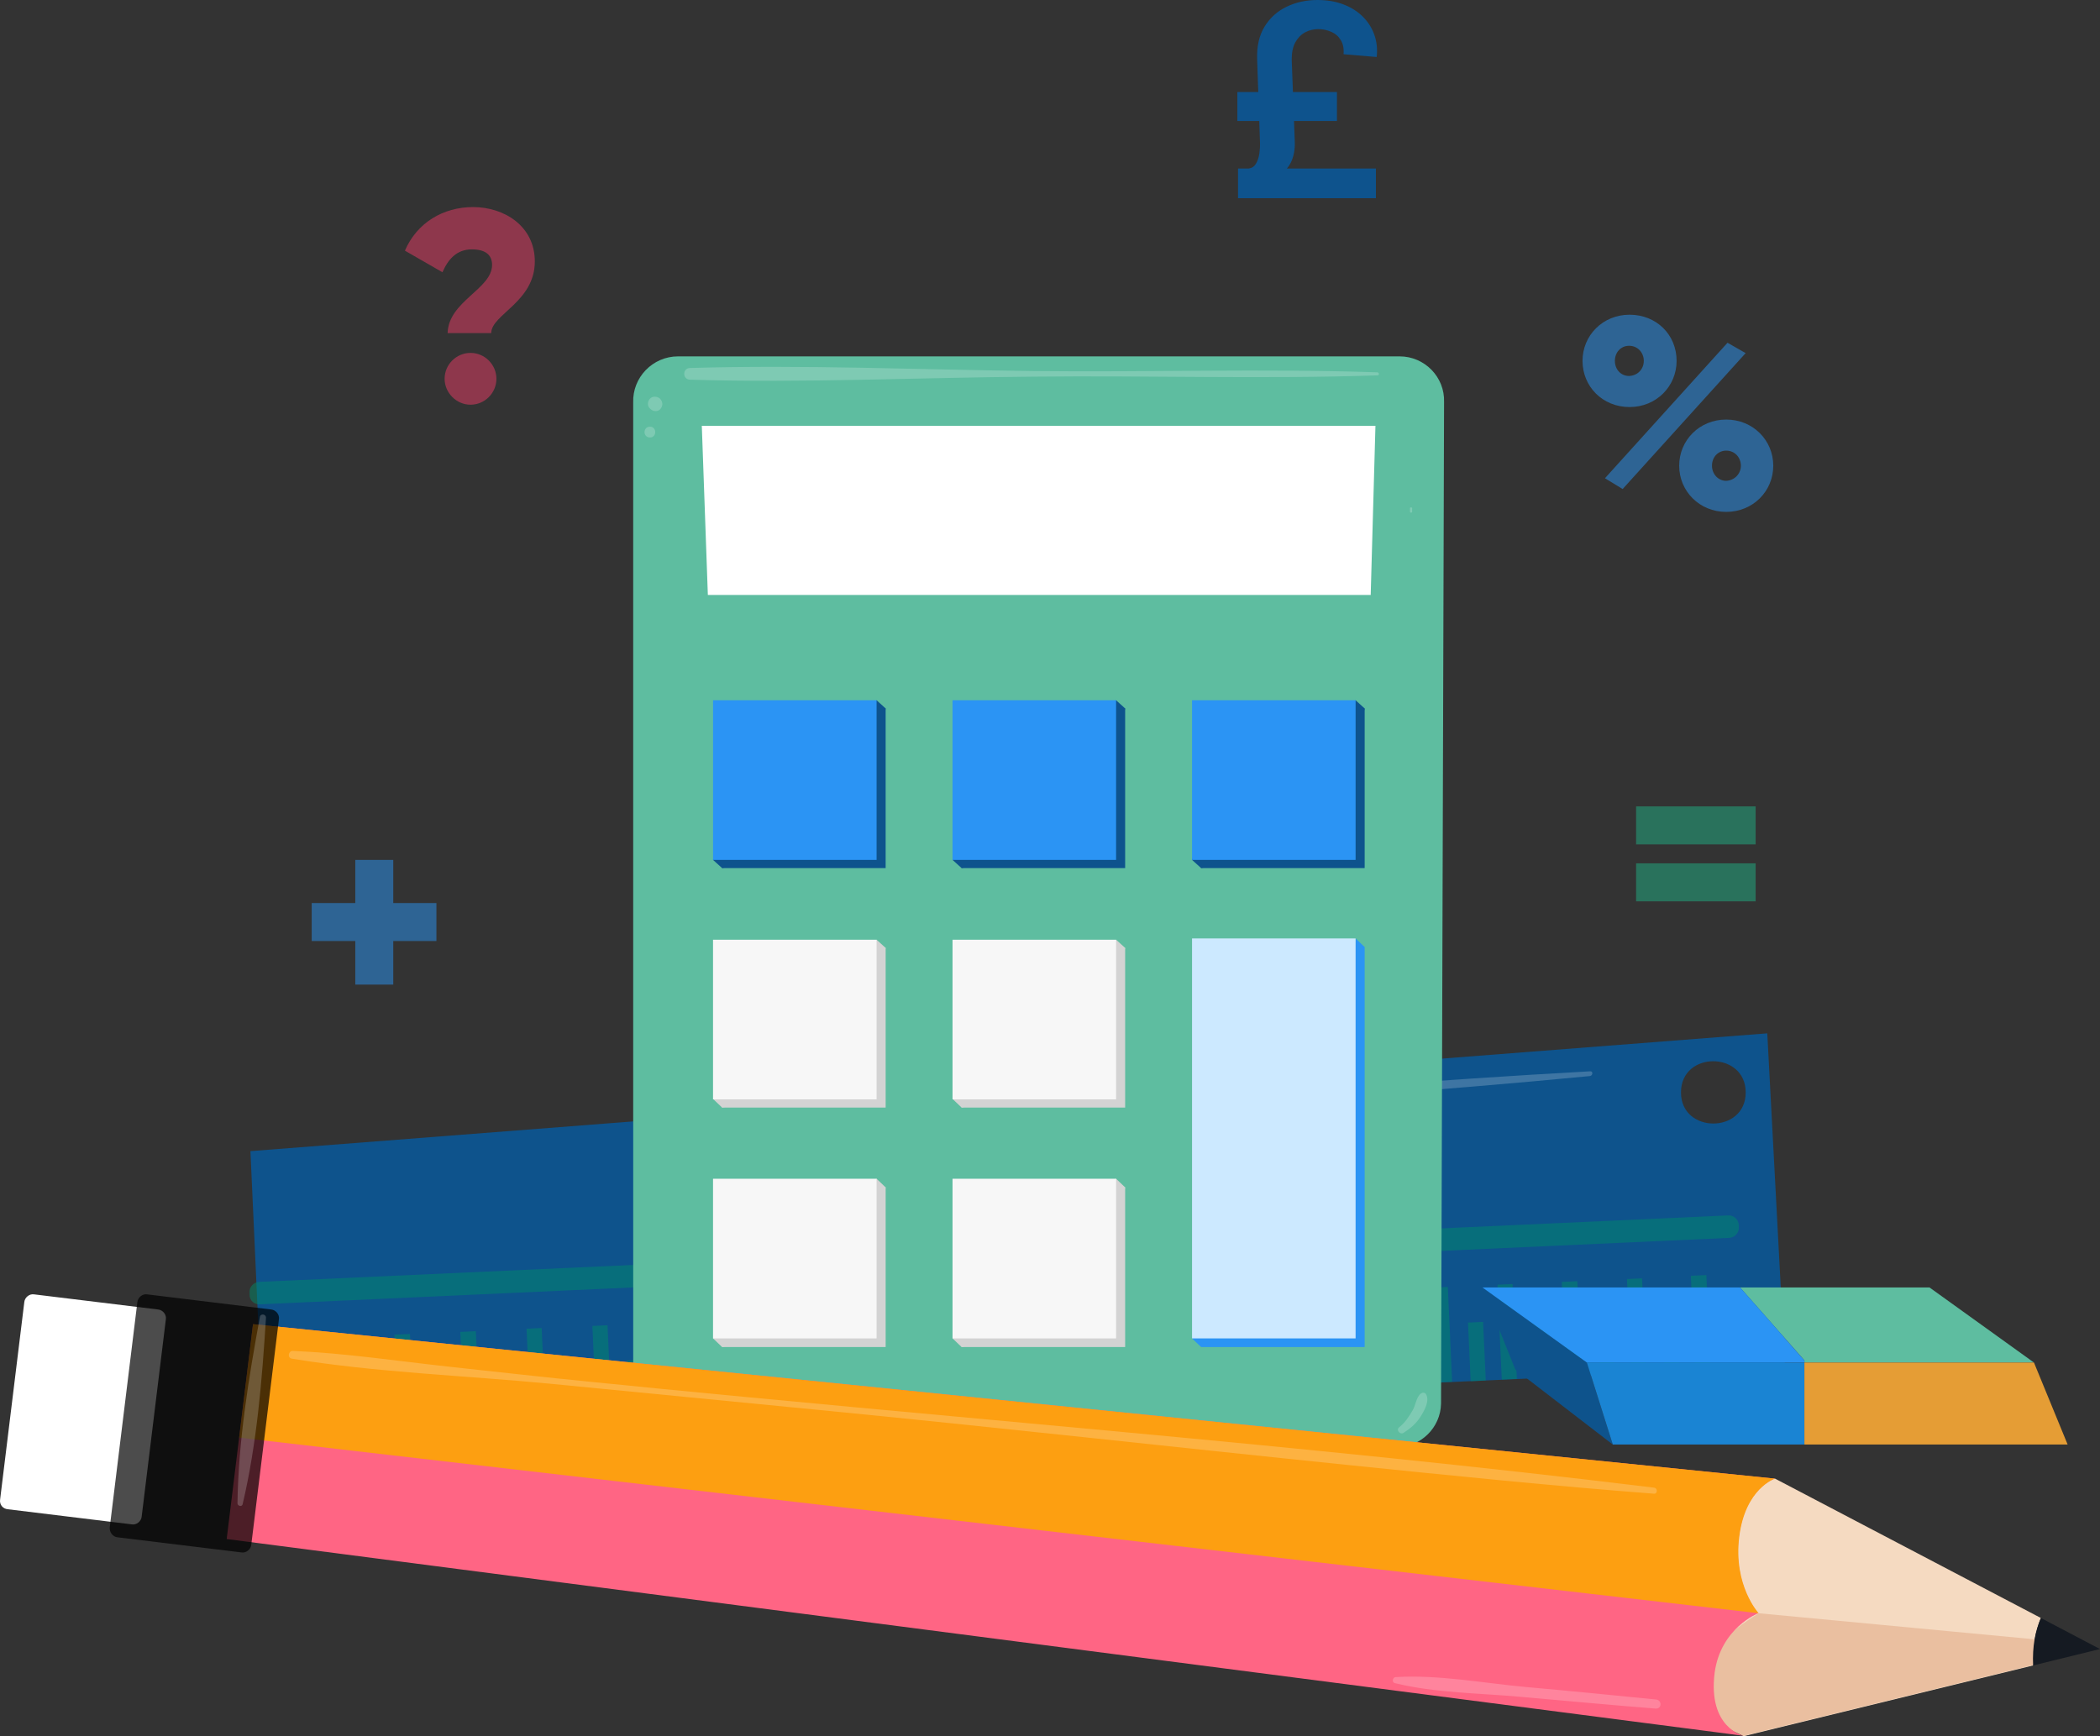 <?xml version="1.0" encoding="UTF-8" standalone="no"?>
<svg
   width="937.144"
   height="774.924"
   viewBox="0 0 937.144 774.924"
   fill="none"
   version="1.1"
   id="svg1074"
   sodipodiDocname="pricing-2.svg"
   inkscapeVersion="1.1.2 (b8e25be833, 2022-02-05)"
   xmlnsInkscape="http://www.inkscape.org/namespaces/inkscape"
   xmlnsSodipodi="http://sodipodi.sourceforge.net/DTD/sodipodi-0.dtd"
   xmlns="http://www.w3.org/2000/svg"
   xmlnsSvg="http://www.w3.org/2000/svg">
  <rect x="0" y="0" width="937.144" height="774.924" fill="#333333" stroke="none"/>
  <defs
     id="defs1078" />
  <sodipodiNamedview
     id="namedview1076"
     pagecolor="#ffffff"
     bordercolor="#666666"
     borderopacity="1.0"
     inkscapePageshadow="2"
     inkscapePageopacity="0.0"
     inkscapePagecheckerboard="0"
     showgrid="false"
     fit-margin-top="0"
     fit-margin-left="0"
     fit-margin-right="0"
     fit-margin-bottom="0"
     inkscapeZoom="1.006"
     inkscapeCx="494.421"
     inkscapeCy="373.673"
     inkscapeWindow-width="1920"
     inkscapeWindow-height="1017"
     inkscapeWindow-x="-8"
     inkscapeWindow-y="-8"
     inkscapeWindow-maximized="1"
     inkscapeCurrent-layer="svg1074" />
  <path
     d="m 796.562,610.077 -7.896,-148.862 -676.912,52.573 5.777,127.102 z m -46.411,-122.479 c 0,-18.68 28.886,-18.488 28.886,0 0,18.487 -28.886,18.487 -28.886,0 z"
     fill="#0e538c"
     id="path824" />
  <path
     opacity="0.5"
     d="m 111.369,577.917 v -0.963 c -0.193,-2.504 1.733,-4.622 4.237,-4.815 l 655.536,-29.657 c 2.503,-0.192 4.621,1.734 4.814,4.237 v 0.963 c 0.193,2.504 -1.733,4.622 -4.237,4.815 l -655.728,29.657 c -2.504,0.192 -4.622,-1.734 -4.622,-4.237 z"
     fill="#008a6a"
     id="path826" />
  <path
     opacity="0.5"
     d="m 763.396,611.435 -1.919,-42.325 -6.926,0.314 1.919,42.325 z"
     fill="#008a6a"
     id="path828" />
  <path
     opacity="0.5"
     d="m 749.512,612.159 -1.187,-26.164 -6.733,0.305 1.186,26.165 z"
     fill="#008a6a"
     id="path830" />
  <path
     opacity="0.5"
     d="m 734.704,612.893 -1.919,-42.324 -6.734,0.305 1.92,42.325 z"
     fill="#008a6a"
     id="path832" />
  <path
     opacity="0.5"
     d="m 720.619,613.434 -1.186,-26.165 -6.734,0.306 1.187,26.164 z"
     fill="#008a6a"
     id="path834" />
  <path
     opacity="0.5"
     d="m 705.811,614.168 -1.92,-42.325 -6.926,0.314 1.92,42.325 z"
     fill="#008a6a"
     id="path836" />
  <path
     opacity="0.5"
     d="m 691.919,614.699 -1.187,-26.164 -6.733,0.305 1.186,26.165 z"
     fill="#008a6a"
     id="path838" />
  <path
     opacity="0.5"
     d="m 676.917,615.442 -1.919,-42.325 -6.733,0.306 1.919,42.325 z"
     fill="#008a6a"
     id="path840" />
  <path
     opacity="0.5"
     d="m 663.034,616.166 -1.186,-26.164 -6.734,0.305 1.187,26.165 z"
     fill="#008a6a"
     id="path842" />
  <path
     opacity="0.5"
     d="m 648.025,616.717 -1.919,-42.325 -6.734,0.305 1.92,42.325 z"
     fill="#008a6a"
     id="path844" />
  <path
     opacity="0.5"
     d="m 634.141,617.441 -1.186,-26.165 -6.926,0.314 1.186,26.165 z"
     fill="#008a6a"
     id="path846" />
  <path
     opacity="0.5"
     d="m 619.132,617.991 -1.919,-42.325 -6.926,0.314 1.919,42.325 z"
     fill="#008a6a"
     id="path848" />
  <path
     opacity="0.5"
     d="m 605.248,618.715 -1.186,-26.164 -6.734,0.305 1.187,26.164 z"
     fill="#008a6a"
     id="path850" />
  <path
     opacity="0.5"
     d="m 590.44,619.449 -1.92,-42.325 -6.926,0.315 1.92,42.324 z"
     fill="#008a6a"
     id="path852" />
  <path
     opacity="0.5"
     d="m 576.355,619.99 -1.186,-26.165 -6.926,0.314 1.186,26.165 z"
     fill="#008a6a"
     id="path854" />
  <path
     opacity="0.5"
     d="m 561.547,620.724 -1.92,-42.325 -6.733,0.306 1.919,42.324 z"
     fill="#008a6a"
     id="path856" />
  <path
     opacity="0.5"
     d="m 547.654,621.256 -1.186,-26.165 -6.734,0.306 1.187,26.164 z"
     fill="#008a6a"
     id="path858" />
  <path
     opacity="0.5"
     d="m 532.654,621.998 -1.92,-42.325 -6.926,0.314 1.92,42.325 z"
     fill="#008a6a"
     id="path860" />
  <path
     opacity="0.5"
     d="m 518.761,622.53 -1.186,-26.165 -6.926,0.314 1.186,26.165 z"
     fill="#008a6a"
     id="path862" />
  <path
     opacity="0.5"
     d="m 503.761,623.273 -1.92,-42.325 -6.925,0.314 1.919,42.325 z"
     fill="#008a6a"
     id="path864" />
  <g
     opacity="0.5"
     id="g916"
     transform="translate(-0.784,-27.534)">
    <path
       d="m 490.661,651.531 -1.187,-26.164 -6.733,0.305 1.186,26.164 z"
       fill="#008a6a"
       id="path866" />
    <path
       d="m 475.652,652.081 -1.92,-42.325 -6.926,0.314 1.92,42.325 z"
       fill="#008a6a"
       id="path868" />
    <path
       d="m 461.768,652.805 -1.186,-26.165 -6.733,0.306 1.186,26.164 z"
       fill="#008a6a"
       id="path870" />
    <path
       d="m 446.951,653.347 -1.919,-42.325 -6.734,0.305 1.919,42.325 z"
       fill="#008a6a"
       id="path872" />
    <path
       d="m 432.874,654.08 -1.186,-26.164 -6.926,0.314 1.186,26.164 z"
       fill="#008a6a"
       id="path874" />
    <path
       d="m 418.067,654.814 -1.92,-42.325 -6.733,0.305 1.919,42.325 z"
       fill="#008a6a"
       id="path876" />
    <path
       d="m 404.174,655.345 -1.186,-26.164 -6.926,0.314 1.186,26.164 z"
       fill="#008a6a"
       id="path878" />
    <path
       d="m 389.174,656.088 -1.92,-42.325 -6.733,0.306 1.919,42.324 z"
       fill="#008a6a"
       id="path880" />
    <path
       d="m 375.281,656.62 -1.187,-26.164 -6.926,0.314 1.187,26.164 z"
       fill="#008a6a"
       id="path882" />
    <path
       d="m 360.281,657.362 -1.92,-42.324 -6.926,0.314 1.92,42.324 z"
       fill="#008a6a"
       id="path884" />
    <path
       d="m 346.397,658.087 -1.187,-26.165 -6.733,0.305 1.186,26.165 z"
       fill="#008a6a"
       id="path886" />
    <path
       d="m 331.387,658.637 -1.919,-42.325 -6.733,0.305 1.919,42.325 z"
       fill="#008a6a"
       id="path888" />
    <path
       d="m 317.503,659.361 -1.186,-26.164 -6.926,0.314 1.186,26.164 z"
       fill="#008a6a"
       id="path890" />
    <path
       d="m 302.687,659.902 -1.919,-42.324 -6.926,0.314 1.919,42.325 z"
       fill="#008a6a"
       id="path892" />
    <path
       d="m 288.611,660.636 -1.187,-26.165 -6.926,0.314 1.187,26.165 z"
       fill="#008a6a"
       id="path894" />
    <path
       d="m 273.803,661.37 -1.92,-42.325 -6.733,0.305 1.919,42.325 z"
       fill="#008a6a"
       id="path896" />
    <path
       d="m 259.91,661.901 -1.186,-26.164 -6.926,0.314 1.186,26.164 z"
       fill="#008a6a"
       id="path898" />
    <path
       d="m 244.419,662.599 -1.919,-42.325 -6.733,0.306 1.918,42.325 z"
       fill="#008a6a"
       id="path900" />
    <path
       d="m 230.535,663.324 -1.187,-26.165 -6.733,0.306 1.186,26.164 z"
       fill="#008a6a"
       id="path902" />
    <path
       d="m 215.044,664.022 -1.919,-42.325 -6.926,0.314 1.919,42.325 z"
       fill="#008a6a"
       id="path904" />
    <path
       d="m 201.151,664.554 -1.187,-26.165 -6.926,0.314 1.187,26.165 z"
       fill="#008a6a"
       id="path906" />
    <path
       d="m 185.659,665.251 -1.919,-42.324 -6.926,0.314 1.92,42.324 z"
       fill="#008a6a"
       id="path908" />
    <path
       d="m 171.776,665.976 -1.187,-26.164 -6.925,0.314 1.186,26.164 z"
       fill="#008a6a"
       id="path910" />
    <path
       d="m 156.284,666.674 -1.919,-42.325 -6.926,0.314 1.919,42.325 z"
       fill="#008a6a"
       id="path912" />
    <path
       d="m 142.391,667.206 -1.186,-26.164 -6.734,0.305 1.187,26.164 z"
       fill="#008a6a"
       id="path914" />
  </g>
  <g
     opacity="0.2"
     id="g920"
     transform="translate(-0.784,-27.534)">
    <path
       d="m 710.3,505.695 c -69.906,3.852 -139.811,9.629 -209.525,15.022 -34.279,2.696 -68.558,5.007 -102.836,7.895 -35.435,3.082 -71.447,4.237 -106.689,8.666 -1.155,0.193 -1.348,1.926 0,1.926 35.627,-0.963 71.254,-5.2 106.689,-7.318 34.278,-2.118 68.557,-5.007 102.836,-7.51 69.906,-5.2 139.812,-9.822 209.525,-16.562 1.348,-0.193 1.541,-2.311 0,-2.119 z"
       fill="#ffffff"
       id="path918" />
  </g>
  <g
     opacity="0.5"
     id="g924"
     transform="translate(-0.784,-27.534)">
    <path
       d="m 195.539,447.537 h -19.257 v 19.45 h -16.947 v -19.45 H 139.884 V 430.59 h 19.451 v -19.258 h 16.947 v 19.258 h 19.257 z"
       fill="#2995f5"
       id="path922" />
  </g>
  <g
     opacity="0.5"
     id="g928"
     transform="translate(-0.784,-27.534)">
    <path
       d="m 220.382,145.767 c 0,-4.237 -2.696,-6.933 -9.051,-6.933 -6.741,0 -10.592,4.429 -13.096,10.207 l -16.754,-9.629 c 5.392,-12.518 17.139,-19.451 30.427,-19.451 13.866,0 27.539,8.474 27.539,24.265 0,18.103 -19.45,23.687 -19.45,31.968 h -19.451 c 0.385,-14.251 19.836,-19.643 19.836,-30.427 z m -21.184,50.841 c 0,-6.356 5.2,-11.555 11.555,-11.555 6.355,0 11.555,5.199 11.555,11.555 0,6.355 -5.2,11.554 -11.555,11.554 -6.355,0 -11.555,-5.392 -11.555,-11.554 z"
       fill="#ea3c66"
       id="path926" />
  </g>
  <g
     opacity="0.5"
     id="g932"
     transform="translate(-0.784,-27.534)">
    <path
       d="m 730.906,387.452 h 53.344 v 16.947 h -53.344 z m 0,25.421 h 53.344 v 16.947 h -53.344 z"
       fill="#1fb185"
       id="path930" />
  </g>
  <g
     opacity="0.5"
     id="g936"
     transform="translate(-0.784,-27.534)">
    <path
       d="M 707,188.606 C 707,177.244 716.051,168 727.991,168 c 11.94,0 20.991,8.859 20.991,20.606 0,11.362 -9.051,20.606 -20.991,20.606 -12.132,0 -20.991,-9.244 -20.991,-20.606 z m 64.706,-8.088 8.089,4.621 -54.885,60.663 -7.896,-4.815 z m -37.36,8.088 c 0,-3.659 -2.696,-6.74 -6.548,-6.74 -3.659,0 -6.355,2.888 -6.355,6.74 0,3.851 2.696,6.74 6.355,6.74 4.045,-0.192 6.548,-3.274 6.548,-6.74 z m 15.791,46.796 c 0,-11.362 9.052,-20.606 20.991,-20.606 11.94,0 20.992,9.244 20.992,20.606 0,11.362 -9.052,20.606 -20.992,20.606 -11.939,0 -20.991,-9.244 -20.991,-20.606 z m 27.539,0 c 0,-3.659 -2.696,-6.74 -6.548,-6.74 -3.658,0 -6.355,2.889 -6.355,6.74 0,3.659 2.697,6.741 6.355,6.741 3.852,-0.193 6.548,-3.274 6.548,-6.741 z"
       fill="#2995f5"
       id="path934" />
  </g>
  <path
     d="m 282.571,179.665 v 446.974 c 0.385,10.785 9.243,19.258 19.835,19.258 h 320.835 c 10.785,0 19.643,-8.666 19.836,-19.45 l 1.348,-446.974 c 0.385,-11.17 -8.666,-20.413 -19.836,-20.413 h -321.99 c -11.362,0 -20.414,9.436 -20.028,20.605 z"
     fill="#5ebda0"
     id="path938" />
  <path
     d="m 611.687,265.555 2.118,-75.49 h -300.614 l 2.696,75.49 z"
     fill="#ffffff"
     id="path940" />
  <path
     d="m 395.229,316.203 h -72.987 v 71.254 h 72.987 z"
     fill="#0e538d"
     id="path942" />
  <path
     d="m 324.938,359.341 -6.74,24.457 4.044,3.659 17.91,-3.852 z"
     fill="#0e538d"
     id="path944" />
  <path
     d="m 368.461,321.595 22.724,-9.051 4.044,3.659 -3.081,13.673 z"
     fill="#0e538d"
     id="path946" />
  <path
     d="m 391.185,312.544 h -72.987 v 71.254 h 72.987 z"
     fill="#2b94f4"
     id="path948" />
  <path
     d="m 502.11,316.203 h -72.987 v 71.254 h 72.987 z"
     fill="#0e538d"
     id="path950" />
  <path
     d="m 431.819,359.341 -6.74,24.457 4.044,3.659 17.91,-3.852 z"
     fill="#0e538d"
     id="path952" />
  <path
     d="m 475.341,321.595 22.725,-9.051 4.044,3.659 -3.081,13.673 z"
     fill="#0e538d"
     id="path954" />
  <path
     d="m 498.066,312.544 h -72.987 v 71.254 h 72.987 z"
     fill="#2b94f4"
     id="path956" />
  <path
     d="m 608.991,316.203 h -72.987 v 71.254 h 72.987 z"
     fill="#0e538d"
     id="path958" />
  <path
     d="m 538.7,359.341 -6.74,24.457 4.044,3.659 17.91,-3.852 z"
     fill="#0e538d"
     id="path960" />
  <path
     d="m 582.222,321.595 22.725,-9.051 4.044,3.659 -3.082,13.673 z"
     fill="#0e538d"
     id="path962" />
  <path
     d="m 604.947,312.544 h -72.987 v 71.254 h 72.987 z"
     fill="#2b94f4"
     id="path964" />
  <path
     d="m 395.229,423.084 h -72.987 v 71.254 h 72.987 z"
     fill="#d3d3d3"
     id="path966" />
  <path
     d="m 324.938,466.221 -6.74,24.265 4.044,3.852 17.91,-3.852 z"
     fill="#d3d3d3"
     id="path968" />
  <path
     d="m 368.461,428.476 22.724,-9.051 4.044,3.659 -3.081,13.673 z"
     fill="#d3d3d3"
     id="path970" />
  <path
     d="m 391.185,419.425 h -72.987 v 71.254 h 72.987 z"
     fill="#f7f7f7"
     id="path972" />
  <path
     d="m 502.11,423.084 h -72.987 v 71.254 h 72.987 z"
     fill="#d3d3d3"
     id="path974" />
  <path
     d="m 431.819,466.221 -6.74,24.265 4.044,3.852 17.91,-3.852 z"
     fill="#d3d3d3"
     id="path976" />
  <path
     d="m 475.341,428.476 22.725,-9.051 4.044,3.659 -3.081,13.673 z"
     fill="#d3d3d3"
     id="path978" />
  <path
     d="m 498.066,419.425 h -72.987 v 71.254 h 72.987 z"
     fill="#f7f7f7"
     id="path980" />
  <path
     d="m 395.229,529.965 h -72.987 v 71.254 h 72.987 z"
     fill="#d3d3d3"
     id="path982" />
  <path
     d="m 324.938,572.91 -6.74,24.457 4.044,3.852 17.91,-3.852 z"
     fill="#d3d3d3"
     id="path984" />
  <path
     d="m 368.461,535.357 22.724,-9.244 4.044,3.852 -3.081,13.673 z"
     fill="#d3d3d3"
     id="path986" />
  <path
     d="m 391.185,526.113 h -72.987 v 71.254 h 72.987 z"
     fill="#f7f7f7"
     id="path988" />
  <path
     d="m 502.11,529.965 h -72.987 v 71.254 h 72.987 z"
     fill="#d3d3d3"
     id="path990" />
  <path
     d="m 431.819,572.91 -6.74,24.457 4.044,3.852 17.91,-3.852 z"
     fill="#d3d3d3"
     id="path992" />
  <path
     d="m 475.341,535.357 22.725,-9.244 4.044,3.852 -3.081,13.673 z"
     fill="#d3d3d3"
     id="path994" />
  <path
     d="m 498.066,526.113 h -72.987 v 71.254 h 72.987 z"
     fill="#f7f7f7"
     id="path996" />
  <path
     d="m 604.947,418.847 -9.437,111.118 h -59.506 v 52.959 l -4.044,14.443 4.044,3.852 h 72.987 v -178.52 z"
     fill="#2b94f4"
     id="path998" />
  <path
     d="m 604.947,418.847 h -72.987 v 178.52 h 72.987 z"
     fill="#cce9ff"
     id="path1000" />
  <g
     opacity="0.2"
     id="g1004"
     transform="translate(-0.784,-27.534)">
    <path
       d="m 308.582,196.993 c 51.034,1.54 102.259,-0.963 153.485,-1.348 51.226,-0.578 102.259,1.155 153.485,-0.578 0.77,0 0.77,-1.155 0,-1.348 -51.033,-1.733 -102.259,0 -153.485,-0.578 -51.033,-0.578 -102.451,-2.888 -153.485,-1.348 -3.274,0.193 -3.274,5.007 0,5.2 z"
       fill="#ffffff"
       id="path1002" />
  </g>
  <g
     opacity="0.2"
     id="g1010"
     transform="translate(-0.784,-27.534)">
    <path
       d="m 626.144,665.728 c 5.007,-3.467 8.473,-9.051 9.436,-15.214 z"
       fill="#ffffff"
       id="path1006" />
    <path
       d="m 627.107,667.076 c 3.274,-2.119 5.777,-4.237 7.896,-7.703 1.54,-2.504 3.851,-6.741 2.118,-9.629 -0.578,-0.771 -1.541,-0.77 -2.311,-0.193 -2.118,1.733 -2.311,5.392 -3.659,7.511 -1.541,2.696 -3.466,5.585 -5.97,7.51 -1.54,1.156 0.385,3.467 1.926,2.504 z"
       fill="#ffffff"
       id="path1008" />
  </g>
  <g
     opacity="0.2"
     id="g1014"
     transform="translate(-0.784,-27.534)">
    <path
       d="m 629.995,254.574 c 0,0.385 0,0.962 0,1.348 0,0.577 0.963,0.577 0.963,0 0,-0.386 0,-0.963 0,-1.348 0.193,-0.771 -1.155,-0.771 -0.963,0 z"
       fill="#ffffff"
       id="path1012" />
  </g>
  <g
     opacity="0.2"
     id="g1020"
     transform="translate(-0.784,-27.534)">
    <path
       d="m 291.636,651.862 c -0.193,3.467 2.696,6.741 6.163,6.933 z"
       fill="#ffffff"
       id="path1016" />
    <path
       d="m 291.251,650.322 c -3.082,0.962 -1.733,5.007 -0.578,6.932 1.541,2.311 3.852,3.852 6.548,4.237 2.888,0.385 3.273,-4.237 0.77,-5.007 -1.541,-0.385 -2.696,-1.155 -3.466,-2.503 -0.578,-1.541 -1.156,-4.43 -3.274,-3.659 z"
       fill="#ffffff"
       id="path1018" />
  </g>
  <g
     opacity="0.2"
     id="g1026"
     transform="translate(-0.784,-27.534)">
    <path
       d="m 292.213,206.622 c 0.386,0.385 0.963,0.962 1.348,1.348 z"
       fill="#ffffff"
       id="path1022" />
    <path
       d="m 290.865,209.895 0.193,0.193 c 1.156,1.156 3.274,1.348 4.429,0 1.156,-1.348 1.156,-3.081 0,-4.429 l -0.192,-0.193 c -1.156,-1.155 -3.467,-1.155 -4.43,0 -1.155,1.156 -1.348,3.274 0,4.429 z"
       fill="#ffffff"
       id="path1024" />
  </g>
  <g
     opacity="0.2"
     id="g1030"
     transform="translate(-0.784,-27.534)">
    <path
       d="m 290.866,222.798 c 3.081,0 3.081,-4.814 0,-4.814 -3.274,0 -3.274,4.814 0,4.814 z"
       fill="#ffffff"
       id="path1028" />
  </g>
  <path
     d="m 661.565,574.643 14.636,36.59 43.522,33.508 -11.554,-36.589 z"
     fill="#0e538c"
     id="path1032" />
  <path
     d="m 805.228,608.152 h 102.452 l -46.604,-33.509 h -84.542 l 28.694,32.546 z"
     fill="#5ebda0"
     id="path1034" />
  <path
     d="m 805.228,607.189 -28.694,-32.546 h -114.969 l 46.604,33.509 h 97.059 z"
     fill="#2b94f4"
     id="path1036" />
  <path
     d="m 708.169,608.152 11.554,36.589 h 85.505 v -36.589 z"
     fill="#1a84d3"
     id="path1038" />
  <path
     d="m 907.679,608.152 h -102.451 v 36.589 h 117.472 z"
     fill="#e59d35"
     id="path1040" />
  <path
     d="m 910.761,722.158 -118.628,-62.203 c -63.166,5.585 -64.707,77.994 -64.707,77.994 l 50.648,36.975 129.22,-31.582 c -0.385,-8.474 1.156,-15.407 3.467,-21.184 z"
     fill="#f5dac1"
     id="path1042" />
  <path
     d="m 784.814,720.039 132.494,12.518 -10.014,10.592 -129.22,31.583 c 0,0 -51.418,-18.103 6.74,-54.693 z"
     fill="#eabfa0"
     id="path1044" />
  <path
     d="m 910.761,722.158 c -2.504,5.777 -3.852,12.71 -3.467,21.183 l 29.85,-7.318 z"
     fill="#151a22"
     id="path1046" />
  <path
     d="m 765.172,746.615 c 2.696,-20.028 19.45,-26.576 19.45,-26.576 0,0 -11.362,-12.325 -8.666,-34.086 2.696,-21.761 15.984,-25.998 15.984,-25.998 l -679.03,-68.943 -11.748,95.904 676.912,87.816 c 0,0 -15.984,-3.467 -12.902,-28.117 z"
     fill="#ff6584"
     id="path1048" />
  <path
     d="m 784.814,720.039 c 0,0 -11.362,-12.325 -8.666,-34.086 2.696,-21.761 15.984,-25.998 15.984,-25.998 l -679.223,-68.943 -6.162,50.648 z"
     fill="#fd9f11"
     id="path1050" />
  <path
     d="M 0.059,669.199 10.843,581.191 c 0.193,-2.119 2.311,-3.852 4.429,-3.467 l 55.27,6.74 c 2.118,0.193 3.852,2.311 3.466,4.43 l -10.784,88.008 c -0.193,2.118 -2.311,3.852 -4.429,3.466 l -55.27,-6.74 c -2.311,-0.192 -3.852,-2.118 -3.466,-4.429 z"
     fill="#ffffff"
     id="path1052" />
  <path
     d="m 48.974,681.716 12.325,-100.525 c 0.193,-2.119 2.311,-3.852 4.429,-3.467 l 55.27,6.74 c 2.118,0.193 3.851,2.311 3.466,4.43 l -12.325,100.526 c -0.192,2.118 -2.311,3.851 -4.429,3.466 l -55.27,-6.74 c -2.118,-0.193 -3.659,-2.311 -3.466,-4.43 z"
     fill="#000000"
     fill-opacity="0.7"
     id="path1054" />
  <g
     opacity="0.2"
     id="g1058"
     transform="translate(-0.784,-27.534)">
    <path
       d="M 738.995,691.533 C 581.466,672.276 422.974,660.336 265.06,644.352 c -21.762,-2.119 -43.33,-4.622 -64.899,-6.933 -22.724,-2.504 -45.834,-5.97 -68.75,-6.933 -1.926,0 -2.504,3.081 -0.386,3.467 37.746,6.162 77.032,7.51 115.162,11.169 40.056,3.852 80.305,7.896 120.361,11.747 78.957,7.703 157.914,16.562 236.871,24.65 45.256,4.622 90.32,9.244 135.576,12.71 1.54,0 1.54,-2.503 0,-2.696 z"
       fill="#ffffff"
       id="path1056" />
  </g>
  <g
     opacity="0.2"
     id="g1062"
     transform="translate(-0.784,-27.534)">
    <path
       d="m 116.775,615.272 c -5.007,27.154 -9.629,55.463 -10.014,83.194 0,1.348 2.118,1.733 2.311,0.385 6.355,-26.961 8.666,-55.462 10.399,-83.001 0.192,-1.926 -2.504,-2.118 -2.696,-0.578 z"
       fill="#ffffff"
       id="path1060" />
  </g>
  <g
     opacity="0.2"
     id="g1066"
     transform="translate(-0.784,-27.534)">
    <path
       d="m 50.335,616.235 c -4.814,10.592 -4.622,25.035 -6.162,36.59 -1.733,14.443 -3.466,28.694 -3.659,43.138 0,1.925 2.889,2.311 3.466,0.385 3.081,-13.096 4.814,-26.383 6.355,-39.864 1.541,-12.517 5.585,-27.346 3.274,-39.864 -0.385,-1.348 -2.696,-1.733 -3.274,-0.385 z"
       fill="#ffffff"
       id="path1064" />
  </g>
  <g
     opacity="0.2"
     id="g1070"
     transform="translate(-0.784,-27.534)">
    <path
       d="m 739.957,786.089 c -19.257,-1.926 -38.708,-3.851 -58.158,-5.585 -19.065,-1.733 -38.901,-5.584 -58.159,-4.429 -1.348,0 -1.926,2.311 -0.385,2.696 18.102,4.429 37.938,4.43 56.618,6.163 20.028,1.733 40.056,3.659 59.892,5.199 2.696,0 2.696,-3.659 0.192,-4.044 z"
       fill="#ffffff"
       id="path1068" />
  </g>
  <path
     d="m 614.017,88.466 h -61.534 v -13.253 h 61.534 z m -17.386,-34.474 h -44.446 v -12.912 h 44.446 z m -20.199,-27.528 1.364,36.52 c 0.17,3.779 -0.455,7.045 -1.875,9.801 -1.392,2.727 -3.85,4.972 -7.373,6.733 l -11.25,-4.304 c 1.392,-0.199 2.458,-0.923 3.196,-2.173 0.739,-1.25 1.236,-2.727 1.492,-4.432 0.256,-1.733 0.355,-3.381 0.298,-4.943 l -1.278,-37.202 c -0.199,-5.767 0.895,-10.611 3.281,-14.531 2.415,-3.949 5.696,-6.918 9.844,-8.906 4.148,-2.017 8.736,-3.026 13.764,-3.026 4.318,0 8.182,0.653 11.591,1.96 3.437,1.307 6.321,3.125 8.65,5.455 2.358,2.329 4.077,5.028 5.157,8.097 1.108,3.068 1.463,6.378 1.065,9.929 l -14.787,-1.236 c 0.199,-2.585 -0.227,-4.702 -1.278,-6.349 -1.023,-1.676 -2.443,-2.898 -4.262,-3.665 -1.789,-0.795 -3.707,-1.193 -5.753,-1.193 -2.102,0 -4.062,0.483 -5.88,1.449 -1.79,0.966 -3.239,2.443 -4.347,4.432 -1.079,1.989 -1.619,4.517 -1.619,7.585 z"
     fill="#0e538d"
     id="path1072" />
</svg>
